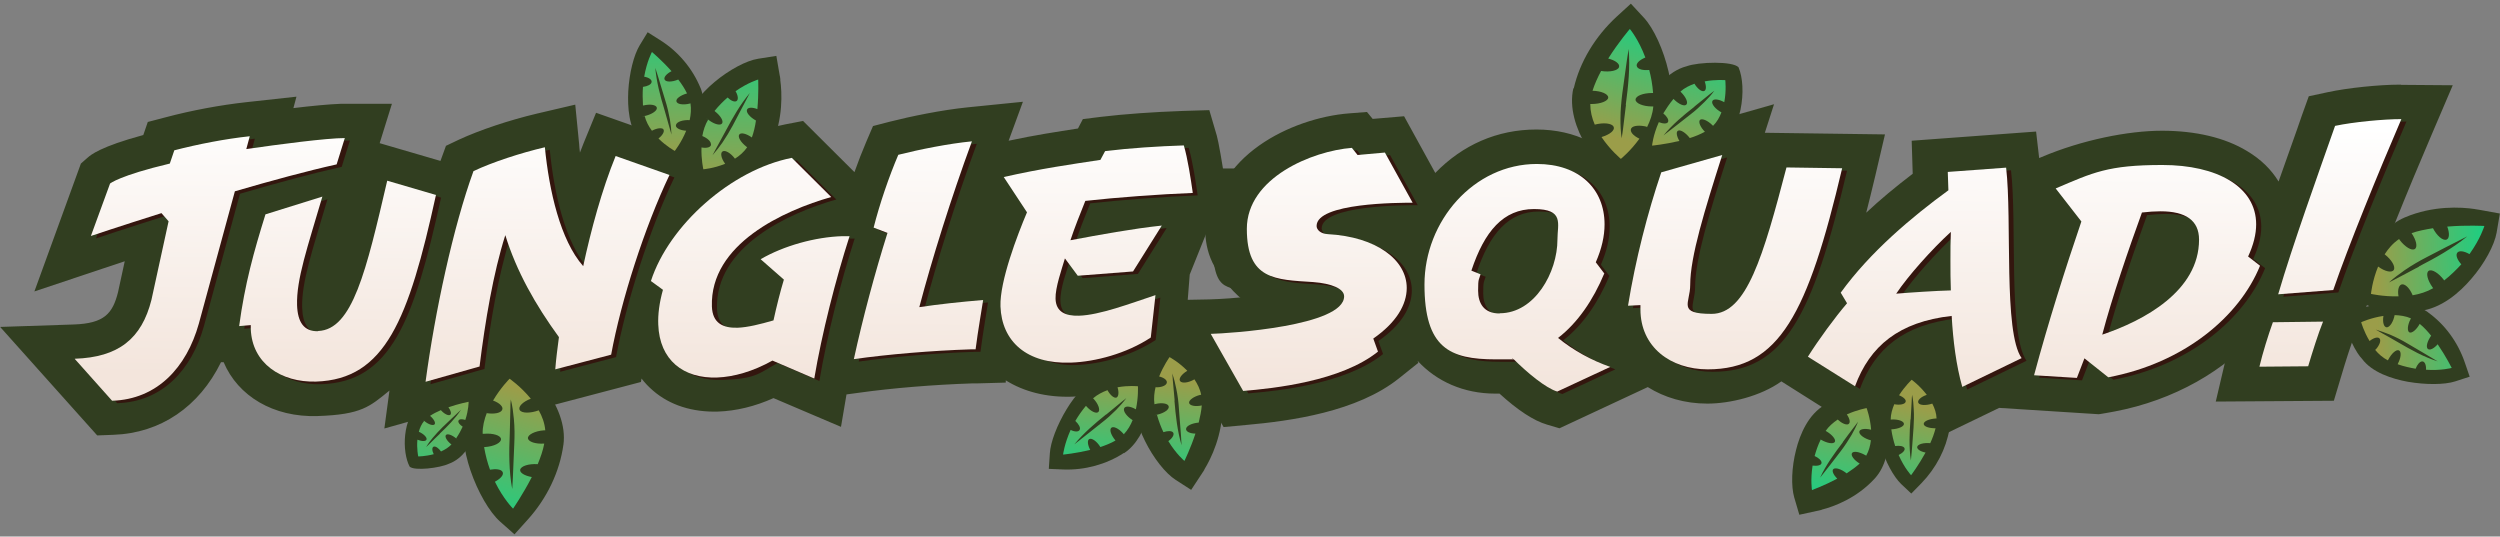 <svg width="424" height="91" viewBox="0 0 424 91" fill="none" xmlns="http://www.w3.org/2000/svg">
<rect x="0" y="0" width="424" height="91" fill="#808080" stroke="none"/>
<path d="M205.03 38.498L208.973 38.325C208.973 38.325 206.933 24.905 206.379 23.037L205.1 18.679L200.568 18.817C195.657 18.99 190.745 19.336 186.698 19.82L183.654 20.201L182.824 21.792C179.296 22.345 175.388 22.933 171.064 23.867L173.485 17.261L164.216 18.195C159.719 18.644 154.392 19.751 150.864 20.65L148.063 21.377L146.921 24.04C146.229 25.666 145.538 27.43 144.915 29.194L136.199 20.512L133.155 21.1C129.004 21.895 124.854 23.694 121.014 26.15L101.091 19.128L98.981 24.282C98.774 24.801 98.566 25.354 98.359 25.873C98.289 25.389 98.255 24.905 98.22 24.421L97.563 17.745L91.06 19.267C86.391 20.374 81.306 22.069 77.813 23.694L75.634 24.732L74.804 27.015C74.769 27.118 74.734 27.222 74.7 27.291L64.392 24.282L66.468 17.607H58.512C58.27 17.607 58.028 17.607 57.751 17.607C55.849 17.676 52.909 17.952 49.761 18.333L50.28 16.396L41.771 17.33C37.379 17.814 32.536 18.713 28.109 19.889L25.065 20.685L24.304 22.899C17.04 24.87 15.415 26.254 14.861 26.738L13.72 27.741L5.834 49.428L17.317 45.589C17.317 45.589 18.804 45.105 21.156 44.309L20.015 49.566C19.116 53.129 17.732 54.859 12.509 55.032L0.023 55.447L16.487 73.848L19.219 73.744C27.244 73.467 33.781 68.971 37.482 61.431H37.932C40.353 67.172 46.372 70.804 53.843 70.562C61.314 70.32 62.697 68.971 66.053 66.238L65.188 72.672L86.668 66.619L87.152 62.745C87.394 60.912 87.636 59.113 87.878 57.384C88.155 57.799 88.432 58.214 88.708 58.629C88.57 59.77 88.432 60.946 88.328 62.122L87.671 70.32L108.701 64.786L108.804 64.198C109.358 64.924 110.015 65.616 110.741 66.238C113.612 68.729 117.452 69.939 121.81 69.801C124.819 69.697 128.036 68.936 131.183 67.518L142.632 72.395L143.566 66.895L145.607 66.619C151.245 65.823 158.439 65.235 164.804 65.028C165.08 65.028 165.357 65.028 165.599 65.028L170.58 64.889V64.509C173.624 66.411 177.428 67.414 181.821 67.276C186.214 67.138 193.72 65.132 198.389 62.088L200.672 60.566L201.779 46.557L205.03 38.464V38.498Z" fill="#313E20"/>
<path d="M407.271 14.355H407.029C403.501 14.355 398.139 14.909 394.784 15.635L391.568 16.327L390.461 19.405L389.561 21.999C388.628 24.663 387.555 27.672 386.448 30.785C385.203 28.744 383.439 27.015 381.122 25.631C377.386 23.348 372.371 22.172 366.664 22.172C360.957 22.172 353.105 23.729 346.256 26.634L345.841 26.807L345.322 22.311L324.223 23.867L324.396 29.471C321.491 31.684 318.862 33.863 316.51 36.077C316.994 34.14 317.513 32.099 318.032 29.886L319.692 22.795L299.319 22.518L300.876 17.676L277.113 24.455L276.145 27.36C275.903 28.018 275.695 28.709 275.488 29.367C272.582 24.766 267.221 21.965 260.58 21.965C253.939 21.965 248.059 24.559 243.424 29.332L238.132 19.716L232.805 20.166L231.837 18.99L228.758 19.232C219.108 19.993 205.549 26.53 205.549 38.775C205.549 51.019 208.04 47.526 212.017 50.258C209.769 50.535 207.417 50.708 205.134 50.777L196.037 50.95H195.345L195.83 51.884L207.521 72.43L211.256 72.084C219.004 71.392 230.176 69.836 237.267 64.163L240.553 61.534L240.415 61.188C243.631 64.682 248.232 66.757 253.593 66.757C258.954 66.757 254.077 66.757 254.319 66.757C257.432 69.593 260.13 71.358 262.379 72.015L264.488 72.637L279.465 65.65C282.267 67.414 285.726 68.452 289.565 68.452C293.405 68.452 298.593 67.207 302.121 64.682L317.513 74.401L320.003 67.656C321.214 64.405 323.013 62.261 325.78 60.981C326.126 63.333 326.575 65.443 327.129 67.345L329.031 74.021L339.062 69.178L355.907 70.251H355.941C355.941 70.285 358.57 69.801 358.57 69.801C368.67 67.899 377.455 62.883 383.301 56.035L399.904 54.755L401.149 51.123C403.535 44.102 408.585 31.719 412.528 22.553L415.987 14.459L407.202 14.39L407.271 14.355Z" fill="#313E20"/>
<path d="M279.327 21.584C279.88 20.477 280.295 19.301 280.399 18.056C280.33 18.056 280.261 18.056 280.192 18.056C278.635 18.056 277.355 17.503 277.39 16.88C277.425 16.258 278.67 15.773 280.226 15.773C281.783 15.773 280.33 15.773 280.365 15.773C280.261 14.355 280.019 13.041 279.707 11.865C278.704 11.969 277.84 11.761 277.632 11.311C277.39 10.827 277.978 10.204 279.05 9.755C277.909 6.676 276.422 4.912 276.422 4.912C276.422 4.912 274.519 7.126 272.755 9.928C273.966 10.239 274.761 10.827 274.588 11.38C274.415 11.969 273.032 12.28 271.545 12.038C270.956 13.145 270.438 14.286 270.092 15.393C271.579 15.427 272.755 15.946 272.755 16.534C272.755 17.122 271.475 17.641 269.919 17.641C269.85 17.641 269.78 17.641 269.711 17.641C269.711 18.852 269.988 20.028 270.472 21.135C271.925 20.754 273.378 20.892 273.654 21.48C273.966 22.069 273.032 22.829 271.614 23.244C273.101 25.458 274.9 26.945 274.9 26.945C274.9 26.945 276.56 25.596 278.047 23.521C276.94 23.002 276.352 22.276 276.664 21.757C276.975 21.273 278.082 21.204 279.258 21.48L279.327 21.584ZM275.764 17.779C275.591 19.163 275.418 20.616 275.246 22.034C275.176 22.483 275.107 23.002 275.038 23.452C274.865 22.345 274.83 21.238 274.83 20.131C274.83 18.713 274.969 17.261 275.142 15.842C275.522 13.318 275.799 10.827 276.214 8.302C276.491 11.45 276.145 14.632 275.73 17.779H275.764Z" fill="#999B49"/>
<path d="M287.421 14.182C286.556 14.493 285.692 14.909 285 15.531C285.034 15.531 285.069 15.6 285.104 15.635C285.934 16.465 286.349 17.399 286.003 17.745C285.657 18.091 284.723 17.676 283.893 16.846C283.063 16.015 283.858 16.811 283.824 16.776C283.132 17.607 282.579 18.437 282.094 19.232C282.682 19.716 283.028 20.27 282.924 20.616C282.821 21.031 282.129 21.031 281.333 20.72C280.33 23.002 280.192 24.697 280.192 24.697C280.192 24.697 282.371 24.49 284.827 23.902C284.343 23.106 284.239 22.345 284.585 22.172C285 21.93 285.899 22.518 286.591 23.417C287.49 23.141 288.389 22.76 289.15 22.345C288.355 21.55 288.009 20.65 288.32 20.339C288.632 20.028 289.6 20.408 290.43 21.238C290.465 21.273 290.499 21.308 290.534 21.342C291.191 20.685 291.641 19.889 291.952 19.059C290.949 18.506 290.257 17.676 290.396 17.191C290.534 16.707 291.433 16.776 292.436 17.33C292.817 15.358 292.609 13.594 292.609 13.594C292.609 13.594 290.984 13.456 289.116 13.802C289.427 14.666 289.393 15.393 288.943 15.462C288.528 15.531 287.871 15.012 287.386 14.217L287.421 14.182ZM287.352 18.091C288.182 17.434 289.047 16.742 289.877 16.05C290.153 15.842 290.465 15.6 290.741 15.393C290.257 16.085 289.669 16.707 289.081 17.295C288.32 18.056 287.525 18.782 286.66 19.44C285.138 20.616 283.651 21.826 282.129 22.968C283.651 21.1 285.484 19.578 287.386 18.091H287.352Z" fill="#999B49"/>
<path d="M377.49 60.877C378.113 58.145 379.185 54.859 379.98 52.679L381.364 48.875L402.705 48.633L399.385 56.761C398.728 58.387 397.759 61.465 397.067 63.817L395.822 67.968L375.795 68.106L377.49 60.877Z" fill="#313E20"/>
<path d="M383.197 62.191L391.464 62.122C392.156 59.805 393.193 56.484 393.989 54.547L385.48 54.651C384.719 56.761 383.751 59.839 383.197 62.191Z" fill="url(#paint0_linear_15184_113)"/>
<path d="M54.811 56.623C52.39 56.692 51.352 55.066 51.249 52.23C51.11 47.837 53.013 42.407 55.538 33.794L45.887 36.803C43.916 43.133 42.394 48.563 41.425 55.758L43.397 55.585V56.242C43.605 62.053 48.516 65.339 54.465 65.166C66.191 64.786 70.169 54.686 74.804 33.517L66.537 31.096C62.974 46.384 60.657 56.38 54.811 56.588V56.623Z" fill="#33160E"/>
<path d="M82.171 62.503C83.105 54.962 84.489 46.696 86.529 40.297C88.432 46.454 91.648 52.126 95.626 57.591C95.384 59.424 95.142 61.258 95.004 63.056L104.481 60.566C106.176 51.331 110.153 38.948 114.373 30.093L105.242 26.876C102.924 32.549 101.057 39.432 99.742 45.554C95.868 41.161 93.966 32.791 93.24 25.389C89.124 26.358 84.35 27.914 81.133 29.436C77.709 38.844 74.596 53.267 73.005 65.166L82.171 62.572V62.503Z" fill="#33160E"/>
<path d="M113.301 49.566C112.678 51.78 112.436 53.752 112.505 55.447C112.713 61.5 116.794 64.647 122.501 64.44C128.209 64.232 128.589 63.402 131.875 61.569L138.966 64.613C140.246 57.003 142.598 47.768 144.95 40.47C144.535 40.47 144.154 40.47 143.739 40.47C139.139 40.608 133.777 42.095 129.869 44.378L133.812 47.837C133.224 49.774 132.601 52.23 132.048 54.755C129.765 55.412 127.69 55.931 125.96 56C123.435 56.069 121.706 55.205 121.602 52.403C121.256 41.784 133.812 36.111 141.837 33.829L135.161 27.188C124.888 29.194 114.304 38.636 111.26 48.079L113.301 49.566Z" fill="#33160E"/>
<path d="M182.444 61.915C186.594 61.776 191.852 60.393 196.003 57.66L196.798 50.466C192.44 51.919 187.321 53.855 183.827 53.959C181.51 54.029 179.919 53.302 179.85 51.088C179.78 48.875 180.922 46.004 181.441 44.24L183.62 47.18L192.993 46.453L197.87 38.671C192.993 39.19 187.321 40.228 182.375 41.161C183.032 39.155 184.035 36.63 184.9 34.486C190.157 33.898 197.663 33.344 203.128 33.137C202.782 30.716 202.263 27.291 201.606 25.078C197.317 25.216 192.44 25.527 188.255 26.046L187.459 27.534C182.651 28.26 177.29 29.021 171.064 30.439L175.007 36.423C173.381 40.262 170.372 48.114 170.511 52.368C170.649 56.623 174.938 62.191 182.444 61.915Z" fill="#33160E"/>
<path d="M240.449 34.797L235.745 26.288L231.11 26.703L230.142 25.493C223.431 26.012 212.328 30.577 212.328 39.224C212.328 47.872 217.136 47.837 223.57 48.252C226.752 48.494 228.827 49.394 228.827 50.673C228.827 55.723 209.25 56.968 206.206 57.038L211.706 66.723C216.963 66.273 228.274 65.097 234.569 60.047L233.773 57.833C237.717 55.101 239.446 52.057 239.446 49.255C239.446 44.517 234.361 40.573 226.026 40.124C224.815 40.055 224.158 39.363 224.158 38.74C224.158 34.797 238.166 34.797 240.484 34.797H240.449Z" fill="#33160E"/>
<path d="M272.928 46.765L271.51 44.897C272.513 42.614 272.997 40.47 272.997 38.464C272.997 32.445 268.708 28.225 261.514 28.225C250.826 28.225 242.455 37.91 242.455 48.667C242.455 59.424 246.71 61.361 254.527 61.361C262.344 61.361 256.464 61.327 257.398 61.154C259.923 63.679 263.036 66.238 264.973 66.826L273.966 62.641C270.784 61.534 267.705 59.839 265.111 57.73C268.432 55.17 271.06 51.331 272.963 46.765H272.928ZM255.184 53.579C252.521 53.579 251.552 51.849 251.552 49.705C251.552 47.56 251.691 47.906 251.967 46.938L250.411 46.315C252.625 39.639 255.841 35.869 261.03 35.869C266.218 35.869 265.007 38.36 265.007 41.058C265.007 46.592 261.168 53.544 255.219 53.544L255.184 53.579Z" fill="#33160E"/>
<path d="M331.176 29.678L331.279 32.722C325.019 37.288 317.997 43.202 313.017 50.085L314.089 51.884C312.013 54.305 309.281 58.041 307.448 60.946L315.438 65.962C317.963 59.113 322.909 55.032 331.833 54.029C332.075 58.214 332.594 62.434 333.631 66.065L343.697 61.188C340.584 56.796 342.106 37.806 341.068 28.882L331.176 29.609V29.678ZM331.695 49.705C329.1 49.774 324.846 50.051 322.425 50.258C324.431 47.249 328.443 42.752 331.695 39.778C331.625 41.334 331.625 42.995 331.625 44.655C331.625 46.315 331.625 48.01 331.695 49.67V49.705Z" fill="#33160E"/>
<path d="M382.125 43.963C383.059 41.957 383.508 40.124 383.508 38.464C383.508 32.03 376.833 28.398 367.597 28.398C358.362 28.398 355.837 29.678 349.508 32.376L353.866 37.979C351.168 45.9 348.262 55.032 345.841 64.059L353.105 64.509L354.385 61.188L358.431 64.405C371.298 61.984 380.672 54.098 384.166 45.485L382.159 43.929L382.125 43.963ZM357.394 57.245C359.089 50.812 361.89 42.683 364.139 36.492C365.28 36.354 366.352 36.284 367.286 36.284C371.575 36.284 373.823 37.841 373.823 41.092C373.823 49.809 364.485 54.824 357.394 57.211V57.245Z" fill="#33160E"/>
<path d="M396.894 21.757C394.162 29.54 389.665 42.026 387.244 50.328L396.583 49.601C399.108 42.234 404.331 29.436 408.136 20.616C405.161 20.616 400.007 21.1 396.929 21.757H396.894Z" fill="#33160E"/>
<path d="M145.607 61.327C151.487 60.497 158.958 59.874 165.426 59.666C165.703 59.666 165.979 59.666 166.291 59.666C166.464 58.283 166.775 56.173 167.052 54.513C167.294 53.095 167.467 51.988 167.57 51.296C163.8 51.607 159.961 52.022 156.744 52.507C158.854 44.482 162.14 33.967 165.668 24.386C161.725 24.766 156.744 25.77 153.182 26.669C151.59 30.404 150.034 34.935 148.996 39.017L151.348 39.916C149.204 46.73 147.163 54.34 145.641 61.327H145.607Z" fill="#33160E"/>
<path d="M303.816 28.813C299.873 43.894 297.037 53.648 291.122 53.648C285.207 53.648 287.49 51.849 287.49 48.736C287.49 43.929 289.946 36.042 292.921 26.703L282.579 29.643C280.261 36.492 278.22 44.413 276.941 52.264L279.051 52.161V52.887C279.051 59.251 284.135 63.056 290.465 63.056C302.606 63.056 307.448 53.613 313.259 28.952L303.782 28.813H303.816Z" fill="#33160E"/>
<path d="M13.581 61.327L19.877 68.383C27.555 68.141 32.502 62.71 34.577 55.343L40.699 32.86C46.856 31.061 53.116 29.367 57.959 28.294L59.342 23.832C56.264 23.832 48.066 24.905 42.636 25.7L43.224 23.521C39.039 23.971 34.438 24.87 30.426 25.908L29.665 28.156C21.087 30.197 19.531 31.546 19.531 31.546L16.279 40.435C16.279 40.435 21.329 38.74 28.247 36.561L29.458 37.945L26.552 51.261C24.892 57.868 20.949 61.015 13.547 61.258L13.581 61.327Z" fill="#33160E"/>
<path d="M53.947 56.173C51.526 56.242 50.488 54.617 50.384 51.78C50.246 47.387 52.148 41.957 54.673 33.344L45.023 36.354C43.051 42.683 41.529 48.114 40.561 55.308L42.532 55.135V55.792C42.74 61.603 47.652 64.889 53.601 64.716C65.326 64.336 69.304 54.236 73.939 33.068L65.672 30.646C62.11 45.935 59.792 55.931 53.947 56.138V56.173Z" fill="url(#paint1_linear_15184_113)"/>
<path d="M81.341 62.088C82.275 54.547 83.659 46.281 85.699 39.882C87.602 46.038 90.818 51.711 94.796 57.176C94.554 59.009 94.312 60.843 94.174 62.641L103.651 60.151C105.346 50.916 109.323 38.533 113.543 29.678L104.412 26.461C102.094 32.134 100.227 39.017 98.912 45.139C95.038 40.746 93.136 32.376 92.409 24.974C88.293 25.942 83.52 27.499 80.303 29.021C76.879 38.429 73.766 52.852 72.175 64.751L81.341 62.157V62.088Z" fill="url(#paint2_linear_15184_113)"/>
<path d="M112.436 49.151C111.814 51.365 111.572 53.337 111.641 55.032C111.848 61.085 115.93 64.232 121.637 64.025C124.473 63.921 127.724 62.987 131.01 61.154L138.101 64.198C139.381 56.588 141.733 47.353 144.085 40.055C143.67 40.055 143.289 40.055 142.874 40.055C138.274 40.193 132.913 41.68 129.004 43.963L132.947 47.422C132.359 49.359 131.737 51.815 131.183 54.34C128.901 54.997 126.825 55.516 125.096 55.585C122.571 55.654 120.841 54.789 120.738 51.988C120.392 41.369 132.947 35.696 140.972 33.414L134.296 26.773C124.023 28.779 113.439 38.221 110.396 47.664L112.436 49.151Z" fill="url(#paint3_linear_15184_113)"/>
<path d="M181.614 61.5C185.765 61.361 191.022 59.978 195.173 57.245L195.968 50.051C191.61 51.504 186.491 53.441 182.997 53.544C180.68 53.613 179.089 52.887 179.02 50.673C178.951 48.806 180.092 45.589 180.611 43.825L182.79 46.765L192.164 46.038L197.041 38.256C192.164 38.775 186.491 39.812 181.545 40.746C182.202 38.74 183.205 36.215 184.07 34.071C189.327 33.483 196.833 32.929 202.298 32.722C201.952 30.301 201.433 26.876 200.776 24.663C196.487 24.801 191.61 25.112 187.425 25.631L186.629 27.118C181.821 27.845 176.46 28.606 170.234 30.024L174.177 36.008C172.552 39.847 169.542 47.699 169.681 51.953C169.888 57.868 174.108 61.776 181.614 61.5Z" fill="url(#paint4_linear_15184_113)"/>
<path d="M239.585 34.382L234.881 25.873L230.246 26.288L229.277 25.078C222.567 25.596 211.464 30.162 211.464 38.809C211.464 47.457 216.272 47.422 222.706 47.837C225.888 48.079 227.963 48.978 227.963 50.258C227.963 55.308 208.386 56.553 205.342 56.623L210.842 66.308C216.099 65.858 227.41 64.682 233.705 59.632L232.909 57.418C236.852 54.686 238.582 51.642 238.582 48.84C238.582 44.102 233.497 40.158 225.161 39.709C223.951 39.64 223.294 38.948 223.294 38.325C223.294 34.382 237.302 34.382 239.619 34.382H239.585Z" fill="url(#paint5_linear_15184_113)"/>
<path d="M272.064 46.35L270.645 44.482C271.648 42.199 272.133 40.055 272.133 38.048C272.133 32.03 267.844 27.81 260.649 27.81C249.961 27.81 241.591 37.495 241.591 48.252C241.591 59.009 245.845 60.946 253.662 60.946C261.479 60.946 255.599 60.912 256.533 60.739C259.058 63.264 262.171 65.823 264.108 66.411L273.101 62.226C269.919 61.119 266.841 59.424 264.246 57.314C267.567 54.755 270.196 50.916 272.098 46.35H272.064ZM254.319 53.164C251.656 53.164 250.688 51.434 250.688 49.29C250.688 47.145 250.826 47.491 251.103 46.523L249.546 45.9C251.76 39.224 254.977 35.454 260.165 35.454C265.353 35.454 264.143 37.945 264.143 40.643C264.143 46.177 260.303 53.129 254.354 53.129L254.319 53.164Z" fill="url(#paint6_linear_15184_113)"/>
<path d="M330.346 29.228L330.449 32.272C324.189 36.838 317.167 42.753 312.186 49.636L313.259 51.434C311.183 53.855 308.451 57.591 306.618 60.497L314.608 65.512C317.133 58.663 322.079 54.582 331.003 53.579C331.245 57.764 331.764 61.984 332.801 65.616L342.867 60.739C339.754 56.346 341.276 37.357 340.238 28.433L330.346 29.159V29.228ZM330.864 49.255C328.27 49.324 324.016 49.601 321.595 49.809C323.601 46.799 327.613 42.303 330.864 39.328C330.795 40.885 330.795 42.545 330.795 44.205C330.795 45.865 330.795 47.56 330.864 49.221V49.255Z" fill="url(#paint7_linear_15184_113)"/>
<path d="M381.26 43.548C382.194 41.542 382.644 39.709 382.644 38.048C382.644 31.615 375.968 27.983 366.733 27.983C357.498 27.983 354.973 29.263 348.643 31.961L353.001 37.564C350.304 45.485 347.398 54.617 344.977 63.644L352.241 64.094L353.52 60.773L357.567 63.99C370.434 61.569 379.808 53.683 383.301 45.07L381.295 43.514L381.26 43.548ZM356.53 56.796C358.224 50.362 361.026 42.234 363.274 36.042C364.416 35.904 365.488 35.835 366.422 35.835C370.711 35.835 372.959 37.391 372.959 40.643C372.959 49.359 363.62 54.374 356.53 56.761V56.796Z" fill="url(#paint8_linear_15184_113)"/>
<path d="M396.03 21.342C393.297 29.125 388.801 41.611 386.38 49.912L395.719 49.186C398.244 41.819 403.466 29.021 407.271 20.201C404.297 20.201 399.143 20.685 396.064 21.342H396.03Z" fill="url(#paint9_linear_15184_113)"/>
<path d="M144.777 60.912C150.657 60.081 158.128 59.459 164.596 59.251C164.873 59.251 165.15 59.251 165.461 59.251C165.634 57.868 165.945 55.758 166.222 54.098C166.464 52.679 166.637 51.573 166.741 50.881C162.971 51.192 159.131 51.607 155.915 52.092C158.025 44.067 161.311 33.552 164.839 23.971C160.895 24.351 155.915 25.354 152.352 26.254C150.761 29.989 149.204 34.52 148.167 38.602L150.519 39.501C148.374 46.315 146.334 53.925 144.812 60.912H144.777Z" fill="url(#paint10_linear_15184_113)"/>
<path d="M302.986 28.398C299.043 43.479 296.207 53.233 290.292 53.233C284.377 53.233 286.66 51.434 286.66 48.321C286.66 43.514 289.116 35.627 292.091 26.288L281.749 29.228C279.431 36.077 277.39 43.998 276.111 51.849L278.22 51.746V52.472C278.22 58.836 283.305 62.641 289.635 62.641C301.775 62.641 306.618 53.198 312.429 28.537L302.951 28.398H302.986Z" fill="url(#paint11_linear_15184_113)"/>
<path d="M12.717 60.912L19.012 67.968C26.691 67.726 31.637 62.295 33.712 54.928L39.835 32.445C45.992 30.646 52.252 28.952 57.094 27.879L58.478 23.417C55.4 23.417 47.202 24.49 41.772 25.285L42.36 23.106C38.175 23.556 33.574 24.455 29.562 25.493L28.801 27.741C20.223 29.782 18.666 31.131 18.666 31.131L15.415 40.02C15.415 40.02 20.465 38.325 27.383 36.146L28.593 37.53L25.688 50.846C24.028 57.453 20.085 60.6 12.683 60.843L12.717 60.912Z" fill="url(#paint12_linear_15184_113)"/>
<path d="M266.91 14.978C267.947 10.481 270.542 6.192 274.173 2.837L276.595 0.623L278.808 3.01C280.469 4.809 282.129 8.406 282.994 12.176C283.754 15.462 284.239 20.028 282.198 23.383C281.921 23.971 281.264 25.147 279.431 27.291C277.356 29.747 275.799 30.474 274.865 30.612C271.51 29.401 265.353 21.48 266.841 14.978H266.91Z" fill="#313E20"/>
<path d="M280.987 28.294C280.641 28.294 280.365 28.294 280.192 28.294L277.113 28.191L277.01 25.147C276.94 23.141 277.84 20.097 279.327 17.434C280.641 15.047 282.855 12.072 286.037 11.242C288.113 10.481 293.889 10.343 294.857 11.415C296.31 14.805 295.549 22.518 291.087 25.458C287.248 27.983 283.132 28.364 280.987 28.364V28.294Z" fill="#313E20"/>
<path d="M279.327 21.584C279.88 20.477 280.295 19.301 280.399 18.056C280.33 18.056 280.261 18.056 280.192 18.056C278.635 18.056 277.355 17.503 277.39 16.88C277.425 16.258 278.67 15.773 280.226 15.773C281.783 15.773 280.33 15.773 280.365 15.773C280.261 14.355 280.019 13.041 279.707 11.865C278.704 11.969 277.84 11.761 277.632 11.311C277.39 10.827 277.978 10.204 279.05 9.755C277.909 6.676 276.422 4.912 276.422 4.912C276.422 4.912 274.519 7.126 272.755 9.928C273.966 10.239 274.761 10.827 274.588 11.38C274.415 11.969 273.032 12.28 271.545 12.038C270.956 13.145 270.438 14.286 270.092 15.393C271.579 15.427 272.755 15.946 272.755 16.534C272.755 17.122 271.475 17.641 269.919 17.641C269.85 17.641 269.78 17.641 269.711 17.641C269.711 18.852 269.988 20.028 270.472 21.135C271.925 20.754 273.378 20.892 273.654 21.48C273.966 22.069 273.032 22.829 271.614 23.244C273.101 25.458 274.9 26.945 274.9 26.945C274.9 26.945 276.56 25.596 278.047 23.521C276.94 23.002 276.352 22.276 276.664 21.757C276.975 21.273 278.082 21.204 279.258 21.48L279.327 21.584ZM275.764 17.779C275.591 19.163 275.418 20.616 275.246 22.034C275.176 22.483 275.107 23.002 275.038 23.452C274.865 22.345 274.83 21.238 274.83 20.131C274.83 18.713 274.969 17.261 275.142 15.842C275.522 13.318 275.799 10.827 276.214 8.302C276.491 11.45 276.145 14.632 275.73 17.779H275.764Z" fill="url(#paint13_linear_15184_113)"/>
<path d="M287.421 14.182C286.556 14.493 285.692 14.909 285 15.531C285.034 15.531 285.069 15.6 285.104 15.635C285.934 16.465 286.349 17.399 286.003 17.745C285.657 18.091 284.723 17.676 283.893 16.846C283.063 16.015 283.858 16.811 283.824 16.776C283.132 17.607 282.579 18.437 282.094 19.232C282.682 19.716 283.028 20.27 282.924 20.616C282.821 21.031 282.129 21.031 281.333 20.72C280.33 23.002 280.192 24.697 280.192 24.697C280.192 24.697 282.371 24.49 284.827 23.902C284.343 23.106 284.239 22.345 284.585 22.172C285 21.93 285.899 22.518 286.591 23.417C287.49 23.141 288.389 22.76 289.15 22.345C288.355 21.55 288.009 20.65 288.32 20.339C288.632 20.028 289.6 20.408 290.43 21.238C290.465 21.273 290.499 21.308 290.534 21.342C291.191 20.685 291.641 19.889 291.952 19.059C290.949 18.506 290.257 17.676 290.396 17.191C290.534 16.707 291.433 16.776 292.436 17.33C292.817 15.358 292.609 13.594 292.609 13.594C292.609 13.594 290.984 13.456 289.116 13.802C289.427 14.666 289.393 15.393 288.943 15.462C288.528 15.531 287.871 15.012 287.386 14.217L287.421 14.182ZM287.352 18.091C288.182 17.434 289.047 16.742 289.877 16.05C290.153 15.842 290.465 15.6 290.741 15.393C290.257 16.085 289.669 16.707 289.081 17.295C288.32 18.056 287.525 18.782 286.66 19.44C285.138 20.616 283.651 21.826 282.129 22.968C283.651 21.1 285.484 19.578 287.386 18.091H287.352Z" fill="url(#paint14_linear_15184_113)"/>
<path d="M112.471 21.895C112.782 22.207 112.436 22.899 111.675 23.487C113.024 24.836 114.442 25.596 114.442 25.596C114.442 25.596 115.584 24.144 116.379 22.172C115.272 22.103 114.477 21.653 114.65 21.169C114.788 20.65 115.826 20.304 116.967 20.374C117.175 19.44 117.244 18.471 117.106 17.537C117.071 17.537 117.002 17.537 116.967 17.572C115.826 17.849 114.823 17.676 114.719 17.191C114.615 16.707 115.445 16.154 116.518 15.842C116.137 15.047 115.618 14.251 115.03 13.49C113.958 13.94 112.92 13.94 112.713 13.49C112.54 13.11 113.024 12.522 113.889 12.072C112.229 10.204 110.568 8.821 110.568 8.821C110.568 8.821 109.704 10.412 109.254 13.006C110.084 13.145 110.637 13.56 110.499 13.975C110.395 14.355 109.807 14.632 109.046 14.736C108.977 15.704 108.977 16.742 109.046 17.883C109.046 17.883 109.116 17.883 109.15 17.883C110.292 17.607 111.295 17.779 111.398 18.264C111.502 18.748 110.603 19.37 109.461 19.647C108.32 19.924 109.358 19.647 109.323 19.647C109.565 20.581 110.015 21.446 110.568 22.172C111.398 21.723 112.229 21.619 112.54 21.93L112.471 21.895ZM111.087 11.346C111.71 13.214 112.229 15.116 112.817 16.984C113.162 18.056 113.405 19.128 113.612 20.235C113.75 21.1 113.854 21.965 113.889 22.829C113.785 22.483 113.681 22.103 113.577 21.757C113.266 20.72 112.955 19.613 112.678 18.575C111.952 16.223 111.329 13.836 111.122 11.346H111.087Z" fill="#999B49"/>
<path d="M118.8 14.909C117.451 11.623 115.03 8.717 111.917 6.78L109.842 5.466L108.493 7.68C107.49 9.34 106.729 12.384 106.556 15.462C106.418 18.125 106.625 21.723 108.562 24.005C108.839 24.421 109.461 25.216 111.087 26.53C112.92 28.052 114.165 28.364 114.857 28.294C117.175 26.773 120.703 19.613 118.8 14.874V14.909Z" fill="#313E20"/>
<path d="M132.359 13.525C132.325 13.145 132.256 12.868 132.221 12.695L131.668 9.478L128.589 9.962C126.583 10.274 123.678 11.83 121.187 13.905C119.008 15.739 116.345 18.644 115.964 22.172C115.515 24.49 116.172 30.577 117.382 31.373C120.98 32.203 128.555 29.92 130.872 24.628C132.844 20.131 132.636 15.704 132.325 13.49L132.359 13.525Z" fill="#313E20"/>
<path d="M112.471 21.895C112.782 22.207 112.436 22.899 111.675 23.487C113.024 24.836 114.442 25.596 114.442 25.596C114.442 25.596 115.584 24.144 116.379 22.172C115.272 22.103 114.477 21.653 114.65 21.169C114.788 20.65 115.826 20.304 116.967 20.374C117.175 19.44 117.244 18.471 117.106 17.537C117.071 17.537 117.002 17.537 116.967 17.572C115.826 17.849 114.823 17.676 114.719 17.191C114.615 16.707 115.445 16.154 116.518 15.842C116.137 15.047 115.618 14.251 115.03 13.49C113.958 13.94 112.92 13.94 112.713 13.49C112.54 13.11 113.024 12.522 113.889 12.072C112.229 10.204 110.568 8.821 110.568 8.821C110.568 8.821 109.704 10.412 109.254 13.006C110.084 13.145 110.637 13.56 110.499 13.975C110.395 14.355 109.807 14.632 109.046 14.736C108.977 15.704 108.977 16.742 109.046 17.883C109.046 17.883 109.116 17.883 109.15 17.883C110.292 17.607 111.295 17.779 111.398 18.264C111.502 18.748 110.603 19.37 109.461 19.647C108.32 19.924 109.358 19.647 109.323 19.647C109.565 20.581 110.015 21.446 110.568 22.172C111.398 21.723 112.229 21.619 112.54 21.93L112.471 21.895ZM111.087 11.346C111.71 13.214 112.229 15.116 112.817 16.984C113.162 18.056 113.405 19.128 113.612 20.235C113.75 21.1 113.854 21.965 113.889 22.829C113.785 22.483 113.681 22.103 113.577 21.757C113.266 20.72 112.955 19.613 112.678 18.575C111.952 16.223 111.329 13.836 111.122 11.346H111.087Z" fill="url(#paint15_linear_15184_113)"/>
<path d="M120.599 24.49C120.599 24.974 119.873 25.181 118.973 25.009C118.904 27.049 119.285 28.709 119.285 28.709C119.285 28.709 121.049 28.571 122.986 27.776C122.294 26.842 122.121 25.908 122.571 25.666C123.02 25.424 123.954 25.977 124.646 26.911C125.442 26.427 126.168 25.769 126.721 24.974C126.687 24.974 126.652 24.905 126.583 24.87C125.649 24.144 125.096 23.244 125.372 22.829C125.649 22.414 126.583 22.656 127.517 23.314C127.828 22.449 128.07 21.446 128.209 20.443C127.206 19.889 126.514 19.094 126.687 18.61C126.825 18.195 127.586 18.16 128.451 18.506C128.693 15.842 128.589 13.49 128.589 13.49C128.589 13.49 126.894 13.975 124.75 15.462C125.199 16.223 125.269 16.949 124.888 17.157C124.542 17.33 123.954 17.088 123.401 16.534C122.675 17.157 121.914 17.918 121.187 18.817C121.187 18.817 121.256 18.852 121.256 18.886C122.19 19.613 122.744 20.512 122.467 20.927C122.19 21.342 121.187 21.1 120.219 20.374C119.25 19.647 120.15 20.304 120.115 20.27C119.596 21.134 119.285 22.103 119.112 23.072C119.977 23.417 120.599 24.005 120.565 24.455L120.599 24.49ZM127.171 15.773C126.237 17.607 125.234 19.405 124.3 21.238C123.747 22.276 123.159 23.244 122.502 24.213C121.983 24.939 121.429 25.666 120.841 26.323C121.014 25.977 121.222 25.631 121.395 25.285C121.948 24.282 122.502 23.244 123.055 22.241C124.266 19.959 125.545 17.71 127.171 15.773Z" fill="url(#paint16_linear_15184_113)"/>
<path d="M402.809 59.321C403.397 60.047 404.123 60.669 404.988 61.119C404.988 61.085 405.023 61.015 405.057 60.981C405.611 59.943 406.406 59.217 406.856 59.424C407.306 59.632 407.236 60.635 406.683 61.673C406.683 61.673 406.683 61.742 406.648 61.776C407.721 62.157 408.724 62.364 409.692 62.537C409.969 61.811 410.384 61.327 410.799 61.292C411.249 61.292 411.491 61.88 411.456 62.71C414.085 62.883 415.814 62.399 415.814 62.399C415.814 62.399 414.846 60.462 413.428 58.387C412.805 59.113 412.113 59.459 411.768 59.182C411.387 58.871 411.664 57.868 412.321 56.934C411.733 56.208 411.076 55.481 410.384 54.928C409.831 55.931 409.07 56.553 408.655 56.38C408.24 56.208 408.274 55.17 408.828 54.132C408.828 54.098 408.862 54.029 408.897 53.994C408.032 53.613 407.063 53.475 406.13 53.441C405.922 54.547 405.334 55.481 404.815 55.516C404.296 55.516 404.054 54.686 404.227 53.579C402.117 53.89 400.457 54.651 400.457 54.651C400.457 54.651 400.872 56.173 401.875 57.833C402.636 57.245 403.363 57.072 403.605 57.453C403.847 57.833 403.535 58.594 402.913 59.286L402.809 59.321ZM406.752 58.075C405.818 57.522 404.815 56.968 403.881 56.45C403.57 56.277 403.224 56.069 402.913 55.896C403.743 56.138 404.573 56.45 405.369 56.761C406.406 57.211 407.375 57.695 408.343 58.283C410.038 59.286 411.733 60.255 413.428 61.292C411.041 60.531 408.897 59.321 406.752 58.075Z" fill="#999B49"/>
<path d="M411.767 52.956C414.673 55.032 416.887 58.075 418.063 61.569L418.858 63.886L416.402 64.682C414.569 65.27 411.421 65.27 408.378 64.751C405.749 64.267 402.29 63.194 400.561 60.808C400.215 60.462 399.592 59.666 398.693 57.764C397.621 55.62 397.621 54.34 397.863 53.683C399.869 51.78 407.686 50.016 411.837 52.991L411.767 52.956Z" fill="#313E20"/>
<path d="M419.688 35.454C420.103 35.523 420.38 35.558 420.553 35.593L423.977 36.215L423.424 39.467C423.043 41.611 421.383 44.69 419.135 47.284C417.163 49.601 414.016 52.368 410.28 52.749C407.79 53.198 401.356 52.403 400.526 51.123C399.696 47.284 402.221 39.259 407.859 36.872C412.667 34.832 417.371 35.108 419.723 35.454H419.688Z" fill="#313E20"/>
<path d="M402.809 59.321C403.397 60.047 404.123 60.669 404.988 61.119C404.988 61.085 405.023 61.015 405.057 60.981C405.611 59.943 406.406 59.217 406.856 59.424C407.306 59.632 407.236 60.635 406.683 61.673C406.683 61.673 406.683 61.742 406.648 61.776C407.721 62.157 408.724 62.364 409.692 62.537C409.969 61.811 410.384 61.327 410.799 61.292C411.249 61.292 411.491 61.88 411.456 62.71C414.085 62.883 415.814 62.399 415.814 62.399C415.814 62.399 414.846 60.462 413.428 58.387C412.805 59.113 412.113 59.459 411.768 59.182C411.387 58.871 411.664 57.868 412.321 56.934C411.733 56.208 411.076 55.481 410.384 54.928C409.831 55.931 409.07 56.553 408.655 56.38C408.24 56.208 408.274 55.17 408.828 54.132C408.828 54.098 408.862 54.029 408.897 53.994C408.032 53.613 407.063 53.475 406.13 53.441C405.922 54.547 405.334 55.481 404.815 55.516C404.296 55.516 404.054 54.686 404.227 53.579C402.117 53.89 400.457 54.651 400.457 54.651C400.457 54.651 400.872 56.173 401.875 57.833C402.636 57.245 403.363 57.072 403.605 57.453C403.847 57.833 403.535 58.594 402.913 59.286L402.809 59.321ZM406.752 58.075C405.818 57.522 404.815 56.968 403.881 56.45C403.57 56.277 403.224 56.069 402.913 55.896C403.743 56.138 404.573 56.45 405.369 56.761C406.406 57.211 407.375 57.695 408.343 58.283C410.038 59.286 411.733 60.255 413.428 61.292C411.041 60.531 408.897 59.321 406.752 58.075Z" fill="url(#paint17_linear_15184_113)"/>
<path d="M409.139 50.085C410.384 49.878 411.595 49.497 412.667 48.875C412.632 48.84 412.598 48.771 412.563 48.736C411.698 47.526 411.387 46.281 411.906 45.935C412.425 45.589 413.566 46.281 414.465 47.457C414.465 47.491 414.5 47.526 414.535 47.56C415.676 46.661 416.61 45.727 417.44 44.828C416.783 44.102 416.472 43.341 416.714 42.925C416.99 42.441 417.855 42.545 418.824 43.098C420.726 40.435 421.349 38.325 421.349 38.325C421.349 38.325 418.409 38.152 415.053 38.429C415.468 39.536 415.434 40.47 414.915 40.643C414.292 40.85 413.289 39.986 412.632 38.706C411.352 38.913 410.107 39.155 409 39.536C409.796 40.712 410.073 41.888 409.554 42.234C409.035 42.58 407.894 41.888 406.994 40.712C406.96 40.643 406.925 40.608 406.89 40.539C405.853 41.231 405.057 42.165 404.435 43.133C405.611 44.032 406.302 45.208 405.991 45.762C405.68 46.315 404.504 46.073 403.328 45.208C402.325 47.63 402.117 49.843 402.117 49.843C402.117 49.843 404.193 50.328 406.787 50.258C406.579 49.117 406.856 48.252 407.444 48.218C408.032 48.218 408.724 48.978 409.173 50.051L409.139 50.085ZM410.28 45.208C409.035 45.866 407.721 46.592 406.441 47.249C406.026 47.457 405.576 47.699 405.161 47.906C405.991 47.145 406.89 46.488 407.824 45.831C409.035 45.001 410.28 44.275 411.56 43.617C413.843 42.441 416.126 41.231 418.443 40.089C415.953 42.13 413.151 43.687 410.28 45.174V45.208Z" fill="url(#paint18_linear_15184_113)"/>
<path d="M190.607 76.823C187.632 78.76 183.966 79.763 180.334 79.624L177.878 79.52L178.051 76.926C178.155 74.989 179.296 72.049 180.887 69.421C182.271 67.138 184.519 64.301 187.39 63.54C187.84 63.367 188.808 63.056 190.918 62.883C193.305 62.676 194.481 63.125 195.034 63.575C196.072 66.135 194.93 74.055 190.641 76.857L190.607 76.823Z" fill="#313E20"/>
<path d="M204.269 79.659C204.062 79.97 203.924 80.212 203.82 80.351L202.021 83.083L199.392 81.388C197.663 80.281 195.622 77.687 194.204 74.816C192.924 72.257 191.679 68.521 192.717 65.132C193.236 62.814 196.279 57.522 197.698 57.28C201.329 57.937 207.348 63.091 207.348 68.867C207.348 73.779 205.411 77.756 204.235 79.659H204.269Z" fill="#313E20"/>
<path d="M187.84 66.169C186.975 66.481 186.11 66.93 185.384 67.553C185.384 67.587 185.453 67.622 185.488 67.656C186.283 68.521 186.629 69.524 186.283 69.87C185.937 70.216 185.038 69.801 184.242 68.902C184.242 68.902 184.208 68.867 184.173 68.832C183.447 69.697 182.859 70.562 182.375 71.392C182.928 71.911 183.274 72.499 183.135 72.845C182.997 73.26 182.34 73.294 181.579 72.914C180.507 75.301 180.299 77.099 180.299 77.099C180.299 77.099 182.478 76.892 184.899 76.304C184.45 75.439 184.381 74.678 184.727 74.471C185.142 74.228 186.006 74.816 186.629 75.82C187.528 75.508 188.428 75.162 189.189 74.713C188.462 73.848 188.116 72.914 188.462 72.568C188.808 72.222 189.707 72.637 190.503 73.537C191.298 74.436 190.572 73.606 190.607 73.64C191.264 72.949 191.748 72.118 192.094 71.254C191.125 70.666 190.468 69.766 190.641 69.282C190.814 68.798 191.679 68.867 192.647 69.421C193.097 67.345 192.993 65.512 192.993 65.512C192.993 65.512 191.402 65.339 189.534 65.685C189.811 66.584 189.707 67.345 189.292 67.449C188.877 67.518 188.255 66.965 187.805 66.135L187.84 66.169ZM187.597 70.32C188.428 69.628 189.327 68.902 190.157 68.21C190.434 68.002 190.745 67.726 191.022 67.518C190.503 68.245 189.915 68.867 189.327 69.49C188.531 70.285 187.701 71.046 186.836 71.703C185.28 72.914 183.793 74.159 182.202 75.37C183.793 73.433 185.66 71.842 187.597 70.285V70.32Z" fill="url(#paint19_linear_15184_113)"/>
<path d="M196.003 65.581C195.761 66.55 195.657 67.553 195.795 68.556C195.83 68.556 195.899 68.556 195.933 68.521C197.075 68.245 198.113 68.417 198.216 68.936C198.32 69.455 197.455 70.043 196.314 70.32C195.173 70.597 196.245 70.32 196.21 70.32C196.521 71.427 196.902 72.43 197.317 73.294C198.043 73.052 198.701 73.052 198.943 73.329C199.219 73.675 198.874 74.297 198.147 74.816C199.496 77.03 200.88 78.171 200.88 78.171C200.88 78.171 201.917 76.061 202.747 73.537C201.814 73.537 201.122 73.191 201.156 72.741C201.191 72.222 202.159 71.772 203.301 71.669C203.543 70.666 203.751 69.663 203.82 68.763C202.713 69.005 201.779 68.798 201.675 68.348C201.571 67.899 202.436 67.241 203.578 66.965C203.612 66.965 203.681 66.965 203.716 66.965C203.543 65.996 203.093 65.132 202.575 64.336C201.571 64.924 200.499 65.062 200.153 64.647C199.842 64.232 200.395 63.471 201.364 62.883C199.911 61.396 198.355 60.566 198.355 60.566C198.355 60.566 197.352 61.949 196.591 63.852C197.49 64.059 198.043 64.543 197.87 64.993C197.698 65.443 196.902 65.719 196.003 65.685V65.581ZM199.219 67.933C199.116 66.792 199.012 65.616 198.908 64.474C198.908 64.094 198.839 63.679 198.804 63.333C199.116 64.163 199.323 65.062 199.496 65.927C199.738 67.068 199.877 68.21 199.946 69.351C200.084 71.392 200.292 73.433 200.395 75.508C199.669 73.052 199.392 70.493 199.185 67.933H199.219Z" fill="url(#paint20_linear_15184_113)"/>
<path d="M82.586 69.974C82.136 71.115 81.825 72.361 81.86 73.571C81.929 73.571 81.998 73.571 82.067 73.571C83.624 73.433 84.938 73.848 84.973 74.471C85.007 75.093 83.797 75.716 82.24 75.819C82.206 75.819 82.136 75.819 82.102 75.819C82.344 77.238 82.69 78.517 83.105 79.659C84.108 79.486 84.973 79.59 85.215 80.005C85.526 80.454 84.973 81.146 83.935 81.7C85.388 84.674 87.013 86.265 87.013 86.265C87.013 86.265 88.674 83.879 90.195 80.904C88.985 80.696 88.12 80.178 88.224 79.659C88.362 79.036 89.677 78.621 91.199 78.725C91.683 77.549 92.098 76.373 92.305 75.231C90.818 75.335 89.608 74.92 89.538 74.332C89.469 73.744 90.714 73.087 92.271 72.983C92.34 72.983 92.409 72.983 92.478 72.983C92.375 71.772 91.96 70.631 91.371 69.593C89.953 70.112 88.501 70.112 88.155 69.559C87.809 69.005 88.639 68.141 90.023 67.622C88.328 65.546 86.425 64.232 86.425 64.232C86.425 64.232 84.903 65.754 83.624 67.933C84.765 68.348 85.457 69.04 85.145 69.559C84.869 70.078 83.762 70.251 82.586 70.078V69.974ZM86.46 73.433C86.495 72.015 86.529 70.562 86.564 69.178C86.564 68.729 86.564 68.21 86.633 67.76C86.91 68.832 87.048 69.974 87.152 71.046C87.29 72.464 87.29 73.917 87.221 75.335C87.082 77.86 87.048 80.42 86.875 82.945C86.287 79.832 86.322 76.65 86.46 73.467V73.433Z" fill="#999B49"/>
<path d="M74.838 76.546C75.461 76.269 76.084 75.889 76.568 75.37C76.568 75.37 76.499 75.335 76.464 75.301C75.772 74.747 75.392 74.055 75.634 73.779C75.876 73.502 76.602 73.744 77.294 74.297C77.986 74.851 77.329 74.297 77.363 74.332C77.813 73.675 78.193 72.983 78.47 72.361C77.986 72.049 77.675 71.669 77.744 71.392C77.813 71.081 78.297 71.012 78.92 71.219C79.508 69.421 79.473 68.141 79.473 68.141C79.473 68.141 77.847 68.452 76.049 69.075C76.464 69.628 76.602 70.181 76.36 70.354C76.049 70.562 75.357 70.216 74.769 69.559C74.112 69.835 73.455 70.181 72.936 70.527C73.593 71.081 73.939 71.738 73.697 71.98C73.455 72.222 72.728 72.015 72.037 71.461C71.345 70.908 71.967 71.427 71.933 71.392C71.483 71.945 71.207 72.568 71.034 73.225C71.829 73.571 72.417 74.159 72.348 74.505C72.279 74.885 71.587 74.885 70.791 74.574C70.653 76.096 70.93 77.41 70.93 77.41C70.93 77.41 72.14 77.41 73.558 77.03C73.247 76.407 73.247 75.854 73.558 75.75C73.87 75.647 74.389 75.992 74.804 76.58L74.838 76.546ZM74.596 73.571C74.008 74.124 73.42 74.713 72.867 75.266C72.694 75.439 72.452 75.647 72.279 75.819C72.59 75.266 72.971 74.747 73.386 74.263C73.904 73.64 74.458 73.052 75.046 72.464C76.118 71.461 77.121 70.458 78.193 69.49C77.19 71.012 75.911 72.291 74.596 73.537V73.571Z" fill="#999B49"/>
<path d="M95.557 75.404C94.934 79.97 92.79 84.501 89.469 88.168L87.256 90.623L84.835 88.479C83.001 86.853 81.03 83.429 79.785 79.763C78.712 76.58 77.813 72.049 79.508 68.521C79.715 67.933 80.269 66.688 81.894 64.371C83.728 61.742 85.215 60.877 86.114 60.635C89.573 61.534 96.456 68.832 95.557 75.439V75.404Z" fill="#313E20"/>
<path d="M78.677 65.443C78.954 65.443 79.162 65.408 79.265 65.408L81.583 65.27L81.894 67.553C82.102 69.075 81.617 71.392 80.718 73.537C79.922 75.404 78.47 77.826 76.118 78.656C74.596 79.382 70.272 79.901 69.477 79.14C68.162 76.684 68.162 70.839 71.31 68.314C74.008 66.135 77.086 65.581 78.677 65.408V65.443Z" fill="#313E20"/>
<path d="M82.586 69.974C82.136 71.115 81.825 72.361 81.86 73.571C81.929 73.571 81.998 73.571 82.067 73.571C83.624 73.433 84.938 73.848 84.973 74.471C85.007 75.093 83.797 75.716 82.24 75.819C82.206 75.819 82.136 75.819 82.102 75.819C82.344 77.238 82.69 78.517 83.105 79.659C84.108 79.486 84.973 79.59 85.215 80.005C85.526 80.454 84.973 81.146 83.935 81.7C85.388 84.674 87.013 86.265 87.013 86.265C87.013 86.265 88.674 83.879 90.195 80.904C88.985 80.696 88.12 80.178 88.224 79.659C88.362 79.036 89.677 78.621 91.199 78.725C91.683 77.549 92.098 76.373 92.305 75.231C90.818 75.335 89.608 74.92 89.538 74.332C89.469 73.744 90.714 73.087 92.271 72.983C92.34 72.983 92.409 72.983 92.478 72.983C92.375 71.772 91.96 70.631 91.371 69.593C89.953 70.112 88.501 70.112 88.155 69.559C87.809 69.005 88.639 68.141 90.023 67.622C88.328 65.546 86.425 64.232 86.425 64.232C86.425 64.232 84.903 65.754 83.624 67.933C84.765 68.348 85.457 69.04 85.145 69.559C84.869 70.078 83.762 70.251 82.586 70.078V69.974ZM86.46 73.433C86.495 72.015 86.529 70.562 86.564 69.178C86.564 68.729 86.564 68.21 86.633 67.76C86.91 68.832 87.048 69.974 87.152 71.046C87.29 72.464 87.29 73.917 87.221 75.335C87.082 77.86 87.048 80.42 86.875 82.945C86.287 79.832 86.322 76.65 86.46 73.467V73.433Z" fill="url(#paint21_linear_15184_113)"/>
<path d="M74.838 76.546C75.461 76.269 76.084 75.889 76.568 75.37C76.568 75.37 76.499 75.335 76.464 75.301C75.772 74.747 75.392 74.055 75.634 73.779C75.876 73.502 76.602 73.744 77.294 74.297C77.986 74.851 77.329 74.297 77.363 74.332C77.813 73.675 78.193 72.983 78.47 72.361C77.986 72.049 77.675 71.669 77.744 71.392C77.813 71.081 78.297 71.012 78.92 71.219C79.508 69.421 79.473 68.141 79.473 68.141C79.473 68.141 77.847 68.452 76.049 69.075C76.464 69.628 76.602 70.181 76.36 70.354C76.049 70.562 75.357 70.216 74.769 69.559C74.112 69.835 73.455 70.181 72.936 70.527C73.593 71.081 73.939 71.738 73.697 71.98C73.455 72.222 72.728 72.015 72.037 71.461C71.345 70.908 71.967 71.427 71.933 71.392C71.483 71.945 71.207 72.568 71.034 73.225C71.829 73.571 72.417 74.159 72.348 74.505C72.279 74.885 71.587 74.885 70.791 74.574C70.653 76.096 70.93 77.41 70.93 77.41C70.93 77.41 72.14 77.41 73.558 77.03C73.247 76.407 73.247 75.854 73.558 75.75C73.87 75.647 74.389 75.992 74.804 76.58L74.838 76.546ZM74.596 73.571C74.008 74.124 73.42 74.713 72.867 75.266C72.694 75.439 72.452 75.647 72.279 75.819C72.59 75.266 72.971 74.747 73.386 74.263C73.904 73.64 74.458 73.052 75.046 72.464C76.118 71.461 77.121 70.458 78.193 69.49C77.19 71.012 75.911 72.291 74.596 73.537V73.571Z" fill="url(#paint22_linear_15184_113)"/>
<path d="M321.283 68.521C320.938 69.351 320.661 70.251 320.661 71.15C320.695 71.15 320.765 71.15 320.799 71.15C321.941 71.081 322.875 71.427 322.909 71.876C322.944 72.326 322.01 72.741 320.868 72.81C319.727 72.879 320.799 72.81 320.765 72.81C320.903 73.848 321.145 74.782 321.422 75.647C322.148 75.543 322.771 75.647 322.978 75.958C323.186 76.304 322.771 76.788 322.01 77.168C322.978 79.382 324.12 80.593 324.12 80.593C324.12 80.593 325.399 78.898 326.575 76.753C325.676 76.58 325.088 76.165 325.157 75.785C325.261 75.335 326.23 75.058 327.371 75.162C327.752 74.332 328.063 73.467 328.27 72.637C327.198 72.637 326.299 72.361 326.264 71.911C326.23 71.461 327.164 71.046 328.305 70.977C329.446 70.908 328.409 70.977 328.443 70.977C328.409 70.078 328.132 69.248 327.717 68.452C326.679 68.798 325.607 68.763 325.365 68.348C325.123 67.933 325.745 67.311 326.783 66.965C325.607 65.408 324.223 64.405 324.223 64.405C324.223 64.405 323.082 65.477 322.079 67.034C322.909 67.38 323.393 67.864 323.151 68.245C322.944 68.59 322.148 68.729 321.249 68.556L321.283 68.521ZM324.051 71.115C324.12 70.078 324.154 69.005 324.223 68.002C324.223 67.656 324.258 67.276 324.293 66.965C324.466 67.76 324.535 68.59 324.569 69.386C324.639 70.424 324.604 71.461 324.535 72.534C324.396 74.367 324.293 76.234 324.085 78.102C323.739 75.819 323.843 73.467 324.016 71.15L324.051 71.115Z" fill="#999B49"/>
<path d="M330.622 72.776C330.069 76.096 328.374 79.382 325.849 81.976L324.154 83.706L322.425 82.08C321.145 80.835 319.761 78.31 318.966 75.577C318.274 73.225 317.721 69.905 319.035 67.345C319.208 66.895 319.623 66.031 320.868 64.371C322.286 62.503 323.393 61.88 324.05 61.742C326.541 62.468 331.418 68.002 330.588 72.81L330.622 72.776Z" fill="#313E20"/>
<path d="M308.935 86.473C308.589 86.576 308.313 86.611 308.174 86.646L305.165 87.303L304.3 84.363C303.747 82.426 303.851 79.278 304.612 76.304C305.269 73.675 306.687 70.251 309.558 68.625C311.391 67.38 316.925 65.789 318.136 66.584C320.384 69.524 321.595 77.134 317.997 81.112C314.919 84.501 311.01 85.919 308.97 86.438L308.935 86.473Z" fill="#313E20"/>
<path d="M321.283 68.521C320.938 69.351 320.661 70.251 320.661 71.15C320.695 71.15 320.765 71.15 320.799 71.15C321.941 71.081 322.875 71.427 322.909 71.876C322.944 72.326 322.01 72.741 320.868 72.81C319.727 72.879 320.799 72.81 320.765 72.81C320.903 73.848 321.145 74.782 321.422 75.647C322.148 75.543 322.771 75.647 322.978 75.958C323.186 76.304 322.771 76.788 322.01 77.168C322.978 79.382 324.12 80.593 324.12 80.593C324.12 80.593 325.399 78.898 326.575 76.753C325.676 76.58 325.088 76.165 325.157 75.785C325.261 75.335 326.23 75.058 327.371 75.162C327.752 74.332 328.063 73.467 328.27 72.637C327.198 72.637 326.299 72.361 326.264 71.911C326.23 71.461 327.164 71.046 328.305 70.977C329.446 70.908 328.409 70.977 328.443 70.977C328.409 70.078 328.132 69.248 327.717 68.452C326.679 68.798 325.607 68.763 325.365 68.348C325.123 67.933 325.745 67.311 326.783 66.965C325.607 65.408 324.223 64.405 324.223 64.405C324.223 64.405 323.082 65.477 322.079 67.034C322.909 67.38 323.393 67.864 323.151 68.245C322.944 68.59 322.148 68.729 321.249 68.556L321.283 68.521ZM324.051 71.115C324.12 70.078 324.154 69.005 324.223 68.002C324.223 67.656 324.258 67.276 324.293 66.965C324.466 67.76 324.535 68.59 324.569 69.386C324.639 70.424 324.604 71.461 324.535 72.534C324.396 74.367 324.293 76.234 324.085 78.102C323.739 75.819 323.843 73.467 324.016 71.15L324.051 71.115Z" fill="url(#paint23_linear_15184_113)"/>
<path d="M311.633 71.184C310.872 71.703 310.146 72.326 309.627 73.087C309.662 73.087 309.696 73.121 309.765 73.156C310.768 73.744 311.426 74.574 311.183 74.955C310.941 75.335 309.938 75.197 308.901 74.609C307.863 74.021 308.831 74.574 308.797 74.54C308.313 75.508 308.001 76.477 307.759 77.341C308.451 77.653 308.935 78.102 308.935 78.483C308.935 78.898 308.278 79.071 307.413 78.967C307.033 81.423 307.31 83.118 307.31 83.118C307.31 83.118 309.385 82.357 311.599 81.181C310.941 80.523 310.63 79.832 310.941 79.555C311.287 79.244 312.29 79.555 313.19 80.281C313.985 79.763 314.746 79.209 315.403 78.621C314.435 78.033 313.881 77.272 314.089 76.857C314.331 76.442 315.334 76.615 316.372 77.203C317.409 77.791 316.476 77.272 316.51 77.272C316.96 76.477 317.202 75.577 317.306 74.678C316.199 74.401 315.334 73.744 315.334 73.26C315.334 72.776 316.233 72.603 317.34 72.879C317.202 70.873 316.579 69.213 316.579 69.213C316.579 69.213 314.988 69.49 313.224 70.285C313.743 71.046 313.881 71.738 313.466 71.945C313.086 72.118 312.325 71.772 311.668 71.15L311.633 71.184ZM312.532 74.989C313.155 74.125 313.812 73.26 314.469 72.395C314.677 72.118 314.919 71.807 315.127 71.53C314.815 72.326 314.435 73.052 314.02 73.779C313.466 74.713 312.878 75.612 312.221 76.477C311.045 77.999 309.904 79.52 308.693 81.008C309.696 78.829 311.114 76.892 312.567 74.989H312.532Z" fill="url(#paint24_linear_15184_113)"/>
<path d="M86.356 51.746C86.495 52.195 92.029 58.456 92.029 58.456L89.919 65.581L84.316 61.603L86.356 51.78V51.746Z" fill="#313E20"/>
<path d="M207.382 28.606C207.382 28.606 204.892 32.826 204.615 35.454C204.339 38.083 203.889 42.13 206.449 45.969C209.008 49.809 211.568 51.469 211.568 51.469L217.24 49.947L209.838 45.174V34.486L210.738 28.571H207.382V28.606Z" fill="#313E20"/>
<path d="M320.661 61.085L325.122 63.264L327.993 65.719V58.041L320.661 61.085Z" fill="#313E20"/>
<defs>
<linearGradient id="paint0_linear_15184_113" x1="389.181" y1="16.188" x2="388.489" y2="64.613" gradientUnits="userSpaceOnUse">
<stop stop-color="white"/>
<stop offset="1" stop-color="#F3E5DC"/>
</linearGradient>
<linearGradient id="paint1_linear_15184_113" x1="57.509" y1="18.644" x2="57.094" y2="63.644" gradientUnits="userSpaceOnUse">
<stop stop-color="white"/>
<stop offset="1" stop-color="#F3E5DC"/>
</linearGradient>
<linearGradient id="paint2_linear_15184_113" x1="93.067" y1="18.956" x2="92.686" y2="63.956" gradientUnits="userSpaceOnUse">
<stop stop-color="white"/>
<stop offset="1" stop-color="#F3E5DC"/>
</linearGradient>
<linearGradient id="paint3_linear_15184_113" x1="127.448" y1="19.267" x2="127.033" y2="64.267" gradientUnits="userSpaceOnUse">
<stop stop-color="white"/>
<stop offset="1" stop-color="#F3E5DC"/>
</linearGradient>
<linearGradient id="paint4_linear_15184_113" x1="186.145" y1="19.786" x2="185.765" y2="64.786" gradientUnits="userSpaceOnUse">
<stop stop-color="white"/>
<stop offset="1" stop-color="#F3E5DC"/>
</linearGradient>
<linearGradient id="paint5_linear_15184_113" x1="222.671" y1="20.097" x2="222.29" y2="65.097" gradientUnits="userSpaceOnUse">
<stop stop-color="white"/>
<stop offset="1" stop-color="#F3E5DC"/>
</linearGradient>
<linearGradient id="paint6_linear_15184_113" x1="257.64" y1="20.374" x2="257.26" y2="65.408" gradientUnits="userSpaceOnUse">
<stop stop-color="white"/>
<stop offset="1" stop-color="#F3E5DC"/>
</linearGradient>
<linearGradient id="paint7_linear_15184_113" x1="325.088" y1="20.962" x2="324.708" y2="65.996" gradientUnits="userSpaceOnUse">
<stop stop-color="white"/>
<stop offset="1" stop-color="#F3E5DC"/>
</linearGradient>
<linearGradient id="paint8_linear_15184_113" x1="364.416" y1="21.308" x2="364.035" y2="66.342" gradientUnits="userSpaceOnUse">
<stop stop-color="white"/>
<stop offset="1" stop-color="#F3E5DC"/>
</linearGradient>
<linearGradient id="paint9_linear_15184_113" x1="396.929" y1="21.619" x2="396.549" y2="66.619" gradientUnits="userSpaceOnUse">
<stop stop-color="white"/>
<stop offset="1" stop-color="#F3E5DC"/>
</linearGradient>
<linearGradient id="paint10_linear_15184_113" x1="156.053" y1="19.509" x2="155.638" y2="64.509" gradientUnits="userSpaceOnUse">
<stop stop-color="white"/>
<stop offset="1" stop-color="#F3E5DC"/>
</linearGradient>
<linearGradient id="paint11_linear_15184_113" x1="294.443" y1="20.72" x2="294.062" y2="65.719" gradientUnits="userSpaceOnUse">
<stop stop-color="white"/>
<stop offset="1" stop-color="#F3E5DC"/>
</linearGradient>
<linearGradient id="paint12_linear_15184_113" x1="35.822" y1="18.471" x2="35.442" y2="63.506" gradientUnits="userSpaceOnUse">
<stop stop-color="white"/>
<stop offset="1" stop-color="#F3E5DC"/>
</linearGradient>
<linearGradient id="paint13_linear_15184_113" x1="279.569" y1="4.497" x2="273.205" y2="23.037" gradientUnits="userSpaceOnUse">
<stop stop-color="#21CD80"/>
<stop offset="1" stop-color="#9B9D49"/>
</linearGradient>
<linearGradient id="paint14_linear_15184_113" x1="290.638" y1="8.302" x2="284.273" y2="26.842" gradientUnits="userSpaceOnUse">
<stop stop-color="#21CD80"/>
<stop offset="1" stop-color="#9B9D49"/>
</linearGradient>
<linearGradient id="paint15_linear_15184_113" x1="113.716" y1="3.84" x2="112.574" y2="26.98" gradientUnits="userSpaceOnUse">
<stop stop-color="#21CD80"/>
<stop offset="1" stop-color="#9B9D49"/>
</linearGradient>
<linearGradient id="paint16_linear_15184_113" x1="124.404" y1="8.164" x2="123.263" y2="31.338" gradientUnits="userSpaceOnUse">
<stop stop-color="#21CD80"/>
<stop offset="1" stop-color="#9B9D49"/>
</linearGradient>
<linearGradient id="paint17_linear_15184_113" x1="421.349" y1="57.73" x2="403.397" y2="58.318" gradientUnits="userSpaceOnUse">
<stop stop-color="#21CD80"/>
<stop offset="1" stop-color="#9B9D49"/>
</linearGradient>
<linearGradient id="paint18_linear_15184_113" x1="420.899" y1="44.032" x2="402.947" y2="44.586" gradientUnits="userSpaceOnUse">
<stop stop-color="#21CD80"/>
<stop offset="1" stop-color="#9B9D49"/>
</linearGradient>
<linearGradient id="paint19_linear_15184_113" x1="185.764" y1="79.866" x2="187.77" y2="63.091" gradientUnits="userSpaceOnUse">
<stop stop-color="#21CD80"/>
<stop offset="1" stop-color="#9B9D49"/>
</linearGradient>
<linearGradient id="paint20_linear_15184_113" x1="198.147" y1="81.354" x2="200.188" y2="64.578" gradientUnits="userSpaceOnUse">
<stop stop-color="#21CD80"/>
<stop offset="1" stop-color="#9B9D49"/>
</linearGradient>
<linearGradient id="paint21_linear_15184_113" x1="82.966" y1="87.338" x2="89.331" y2="66.515" gradientUnits="userSpaceOnUse">
<stop stop-color="#21CD80"/>
<stop offset="1" stop-color="#9B9D49"/>
</linearGradient>
<linearGradient id="paint22_linear_15184_113" x1="71.414" y1="83.809" x2="77.778" y2="62.987" gradientUnits="userSpaceOnUse">
<stop stop-color="#21CD80"/>
<stop offset="1" stop-color="#9B9D49"/>
</linearGradient>
<linearGradient id="paint23_linear_15184_113" x1="321.283" y1="86.576" x2="325.054" y2="68.902" gradientUnits="userSpaceOnUse">
<stop stop-color="#21CD80"/>
<stop offset="1" stop-color="#9B9D49"/>
</linearGradient>
<linearGradient id="paint24_linear_15184_113" x1="310.768" y1="84.328" x2="314.539" y2="66.653" gradientUnits="userSpaceOnUse">
<stop stop-color="#21CD80"/>
<stop offset="1" stop-color="#9B9D49"/>
</linearGradient>
</defs>
</svg>
